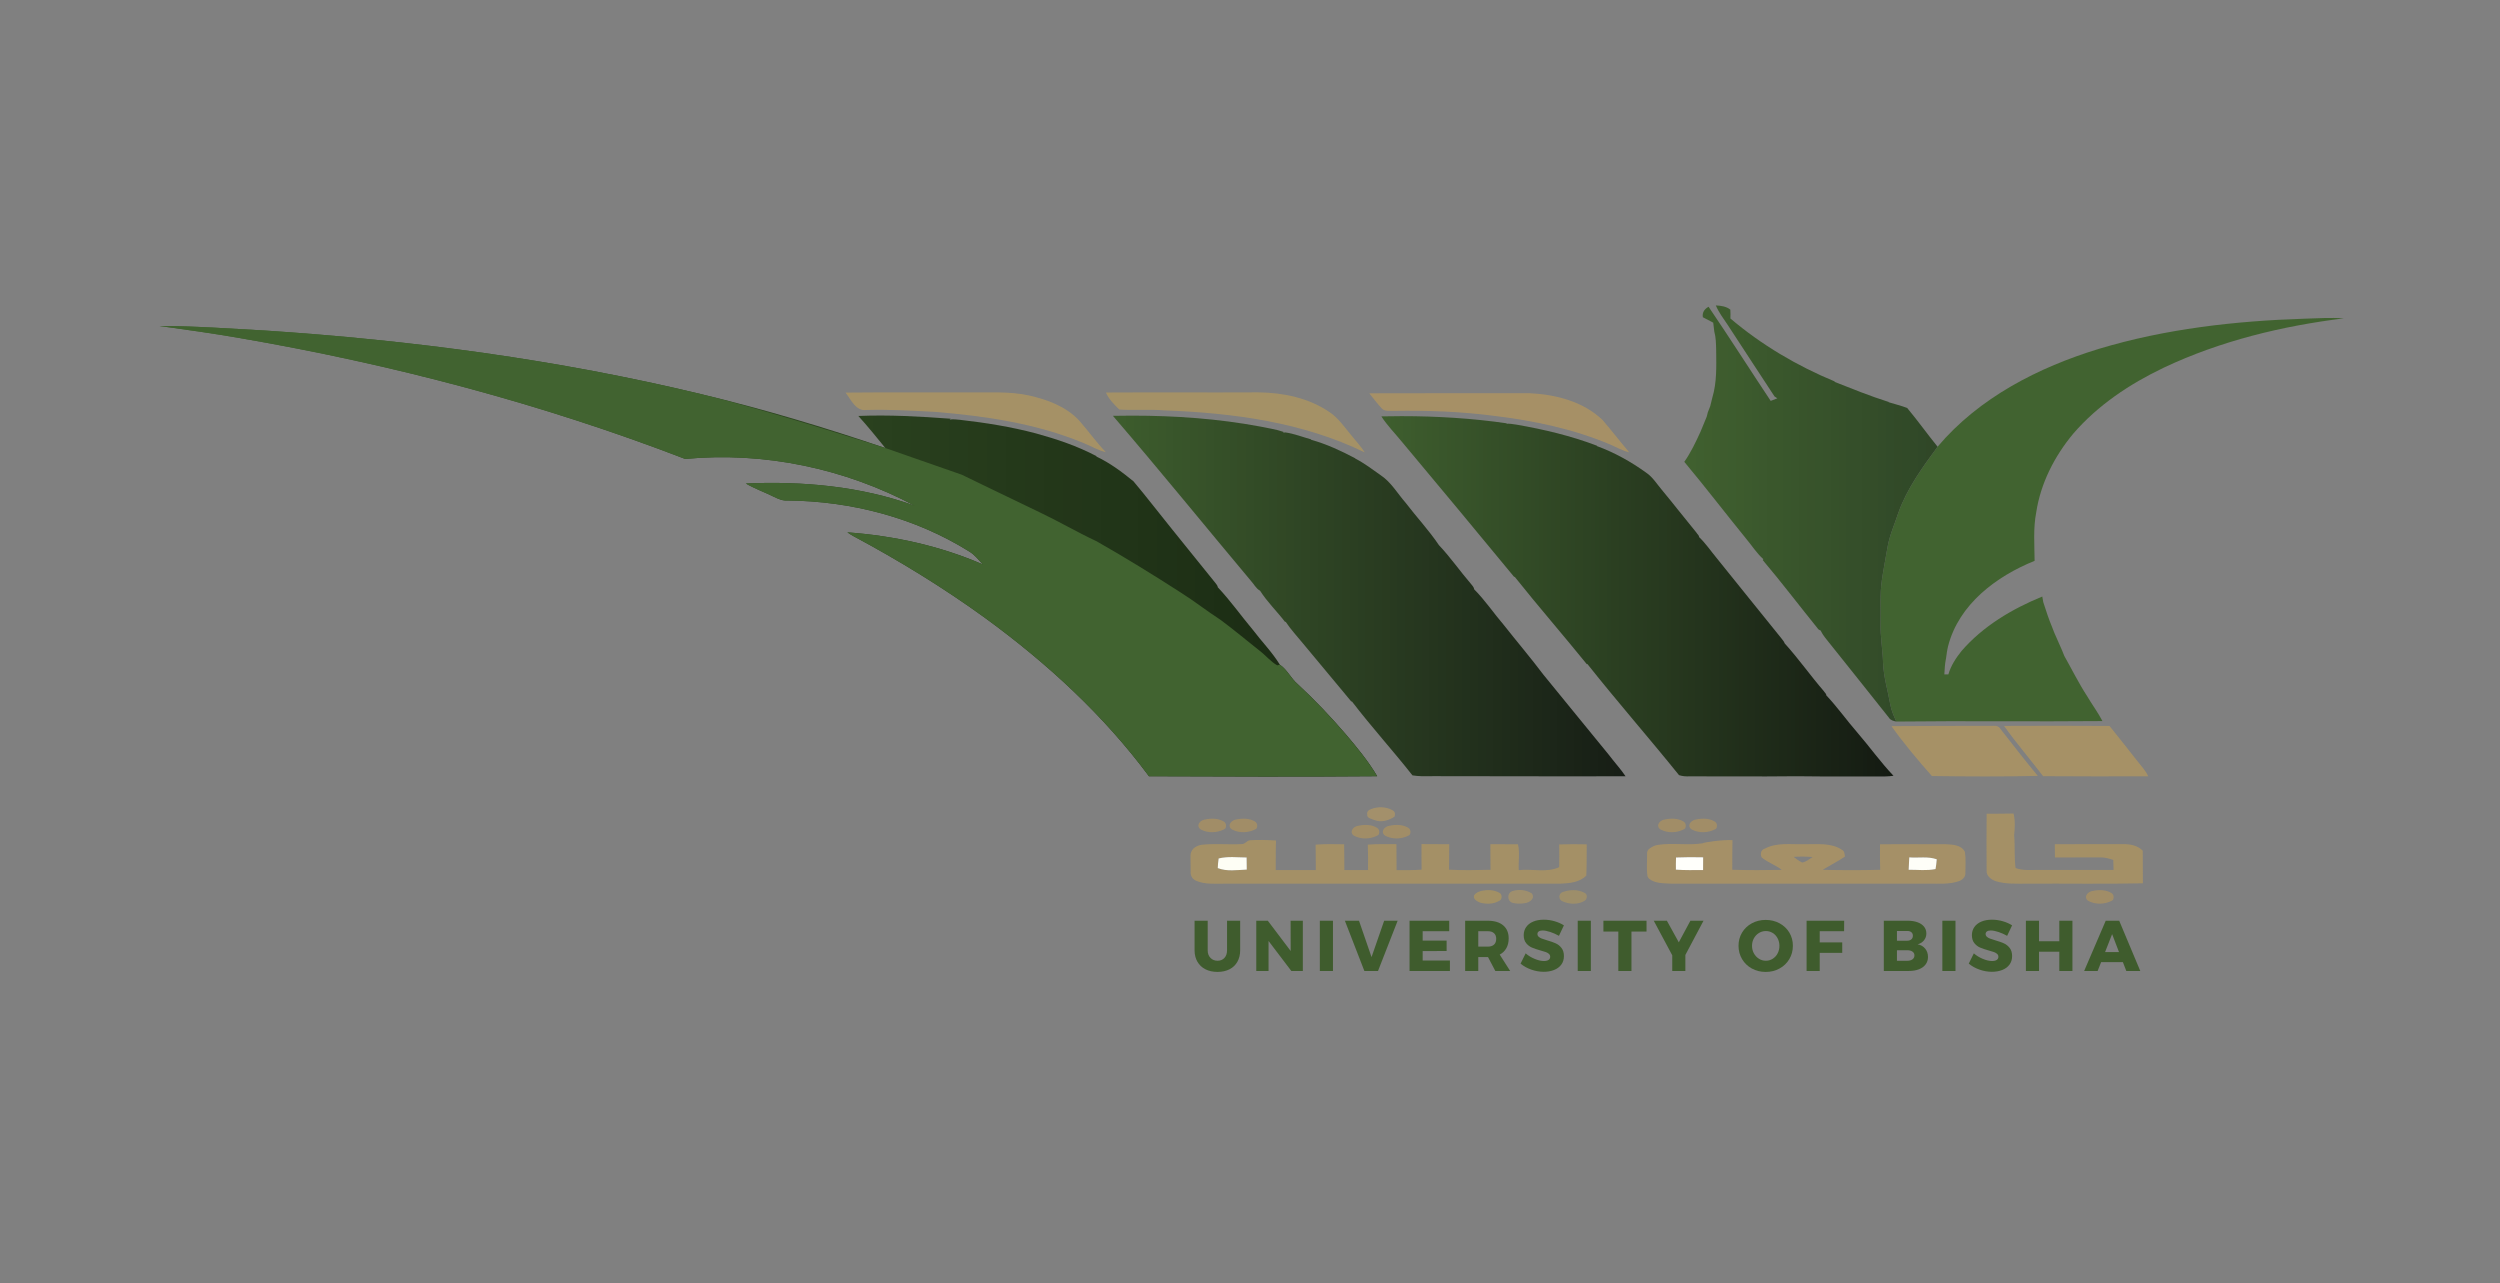 <?xml version="1.0" encoding="utf-8"?>
<!-- Generator: Adobe Illustrator 26.0.1, SVG Export Plug-In . SVG Version: 6.00 Build 0)  -->
<svg version="1.1" id="Layer_1" xmlns="http://www.w3.org/2000/svg" xmlns:xlink="http://www.w3.org/1999/xlink" x="0px" y="0px"
	 viewBox="0 0 1200 616" style="enable-background:new 0 0 1200 616;" xml:space="preserve">
<rect x="0" y="0" width="1200" height="616" fill="#808080" stroke="none"/>
<style type="text/css">
	.st0{fill:#416330;}
	.st1{fill:#A59166;}
	.st2{fill:#A49166;}
	.st3{fill:#A69066;}
	.st4{clip-path:url(#SVGID_00000061468216331109839870000013473579330423632825_);}
	.st5{clip-path:url(#SVGID_00000109710265133151588300000014704074597002250680_);}
	.st6{fill:url(#SVGID_00000044170054570511627220000009764043090554421677_);}
	.st7{clip-path:url(#SVGID_00000016055458785371291750000001348791721112833922_);}
	.st8{clip-path:url(#SVGID_00000090278871459505963740000001660876254525875879_);}
	.st9{fill:url(#SVGID_00000093857087243433539950000003992997528459429018_);}
	.st10{clip-path:url(#SVGID_00000044870439587023048580000016291191579652000694_);}
	.st11{clip-path:url(#SVGID_00000083784555645046531100000016710068325898445211_);}
	.st12{fill:url(#SVGID_00000046299112656761925590000015589982746128689546_);}
	.st13{fill:#A69166;}
	.st14{clip-path:url(#SVGID_00000047768722558460928840000017342344343291402429_);}
	.st15{clip-path:url(#SVGID_00000122716920272130639120000009299631232783788220_);}
	.st16{fill:url(#SVGID_00000044148033775822182410000010426455002572238012_);}
	.st17{fill:#A3906B;}
	.st18{fill:#A49066;}
	.st19{fill:#A59067;}
	.st20{fill:#FFFFFB;}
	.st21{fill:#FEFEF5;}
	.st22{fill:#FEFEF8;}
	.st23{fill:#A29065;}
	.st24{fill:#9F8F6D;}
	.st25{fill:#9D8E6A;}
	.st26{fill:#A18D67;}
	.st27{fill:#3F5C2D;}
</style>
<g id="surface1">
	<path class="st0" d="M1105.97,152.98c6.35-0.2,12.72-0.61,19.08-0.17c-29.72,3.67-59.27,10.84-86.44,23.67
		c-16.27,7.77-31.67,17.99-43.5,31.74c-8.97,10.79-15.62,23.79-17.73,37.75c-1.48,7.66-0.83,15.5-0.77,23.24
		c-18.36,7.38-36.36,20.85-41.51,40.89c-0.49,1.95-0.74,3.95-1.01,5.94c-0.55,2.52-0.66,5.1-0.8,7.67c0.49,0,1.45-0.01,1.93-0.01
		c1.2-4.15,3.61-7.83,6.28-11.18c10.33-11.97,24.31-20.25,38.8-26.18c0.12,0.67,0.35,2.01,0.47,2.68c0.34,1.04,0.68,2.08,1.03,3.13
		c1.26,4.02,2.79,7.95,4.39,11.86c1.51,3.63,3.29,7.15,4.68,10.84c3.63,6.42,6.89,13.06,10.92,19.25c2.38,4.06,5.22,7.84,7.39,12.02
		c-32.98,0.32-65.98-0.17-98.96,0.23c-1.17-2.66-2.39-5.32-2.88-8.2c-1.22-6.69-3.22-13.26-3.47-20.1
		c-0.2-6.36-1.4-12.66-1.19-19.03c0.16-6.81-0.38-13.67,0.6-20.44c0.75-5.23,1.81-10.41,2.67-15.62c0.95-5.87,3.47-11.3,5.29-16.92
		c4.18-11.63,11.54-21.72,18.8-31.61c19.92-23.58,48.42-38.11,77.53-47.01C1039.45,157.83,1072.79,154.06,1105.97,152.98"/>
	<path class="st1" d="M405.86,188.45c19.69-0.2,39.38-0.03,59.08-0.09c9.68,0.14,19.48-0.63,29.02,1.47
		c8.82,1.99,17.84,5.31,24.11,12.11c4.35,4.95,8.17,10.34,12.73,15.11c-3.95-0.95-7.42-3.13-11.17-4.59
		c-22.41-9.22-46.66-12.77-70.66-14.75c-10.98-0.59-21.96-1.22-32.95-0.93C410.82,197.59,408.51,191.84,405.86,188.45"/>
	<path class="st2" d="M530.84,188.41c24.38-0.14,48.77,0.04,73.15-0.08c11.91,0.12,24.21,2.67,34.18,9.48
		c4.18,2.79,7.04,7.02,10.21,10.83c2.23,2.84,4.78,5.46,6.72,8.53c-29.8-14.53-63.31-18.98-96.1-20.18
		c-7.24-0.61-14.53,0.07-21.76-0.42C534.78,194.15,532.23,191.62,530.84,188.41"/>
	<path class="st3" d="M657.25,188.79c25.58-0.12,51.16,0,76.74-0.07c12.61,0.59,25.98,3.93,35.3,12.94
		c4.34,5.07,8.42,10.37,12.74,15.47c-3.25-0.79-6.14-2.48-9.18-3.78c-17.78-7.52-36.86-11.48-55.96-13.78
		c-15.86-2.06-31.88-2.61-47.85-2.35c-1.99-0.14-4.48,0.45-5.92-1.3C661.02,193.66,659.21,191.16,657.25,188.79"/>
	<g>
		<defs>
			<rect id="SVGID_1_" x="808" y="146" width="123" height="201"/>
		</defs>
		<clipPath id="SVGID_00000088116842990839563050000016598821837417421699_">
			<use xlink:href="#SVGID_1_"  style="overflow:visible;"/>
		</clipPath>
		<g style="clip-path:url(#SVGID_00000088116842990839563050000016598821837417421699_);">
			<g>
				<defs>
					<path id="SVGID_00000111869442849716660640000001608298947777893051_" d="M829.19,155.8c7.48,11.53,15.07,22.99,22.58,34.5
						c0.34,0.22,1.02,0.67,1.36,0.89c-1.08,0.41-2.14,0.83-3.2,1.24c-9.99-15.03-19.68-30.26-29.82-45.19
						c-1.95,1.09-3.15,2.74-2.74,5.03c1.65,0.88,3.3,1.75,4.98,2.61c0.16,1.4,0.3,2.81,0.5,4.21c0.81,2.91,0.83,5.95,0.91,8.95
						c0.06,7.66,0.39,15.47-1.86,22.89c-0.36,1.34-0.63,2.69-0.99,4.02c-0.39,0.99-0.77,1.99-1.16,2.98
						c-0.13,0.51-0.39,1.55-0.52,2.07c-1,2.41-1.98,4.84-2.99,7.24c-2.29,4.97-4.61,9.96-7.78,14.44
						c10.14,12.14,19.76,24.72,29.75,36.99c2.73,3.24,5.01,6.91,8.2,9.74l-0.31,0.41c9.04,10.67,17.48,21.83,26.29,32.7
						c0.34,0.56,0.83,0.92,1.46,1.07c0.6,1.22,1.33,2.37,2.17,3.45c10.22,12.81,20.48,25.59,30.65,38.44
						c0.75,1.27,2.19,1.58,3.55,1.87c-1.17-2.66-2.39-5.32-2.88-8.2c-1.22-6.69-3.22-13.26-3.47-20.1
						c-0.2-6.36-1.4-12.66-1.19-19.03c0.16-6.81-0.38-13.67,0.6-20.44c0.75-5.23,1.81-10.41,2.67-15.62
						c0.95-5.87,3.47-11.3,5.29-16.92c4.18-11.63,11.54-21.72,18.8-31.61c-4.96-6.13-9.55-12.57-14.6-18.61
						c-2.89-1.1-5.91-1.84-8.85-2.74l-0.05-0.15c-8.81-2.77-17.37-6.26-25.96-9.63l0.12-0.19c-18.09-7.48-35.16-17.55-50.1-30.23
						c0-1.41,0.11-2.83-0.03-4.24c-1.96-1.6-4.55-1.91-6.97-2.04C824.99,149.94,827.19,152.82,829.19,155.8"/>
				</defs>
				<clipPath id="SVGID_00000123420310740617938050000000134328411871451276_">
					<use xlink:href="#SVGID_00000111869442849716660640000001608298947777893051_"  style="overflow:visible;"/>
				</clipPath>
				<g style="clip-path:url(#SVGID_00000123420310740617938050000000134328411871451276_);">
					
						<linearGradient id="SVGID_00000056394064947981668830000008921539235515353504_" gradientUnits="userSpaceOnUse" x1="99.177" y1="806.335" x2="100.177" y2="806.335" gradientTransform="matrix(121.58 0 0 -121.58 -11249.535 98280.656)">
						<stop  offset="0" style="stop-color:#40602F"/>
						<stop  offset="0.031" style="stop-color:#40602F"/>
						<stop  offset="0.062" style="stop-color:#3F5F2F"/>
						<stop  offset="0.094" style="stop-color:#3F5E2E"/>
						<stop  offset="0.125" style="stop-color:#3E5D2E"/>
						<stop  offset="0.156" style="stop-color:#3E5C2E"/>
						<stop  offset="0.188" style="stop-color:#3D5C2E"/>
						<stop  offset="0.219" style="stop-color:#3D5B2D"/>
						<stop  offset="0.25" style="stop-color:#3C5A2D"/>
						<stop  offset="0.281" style="stop-color:#3B592D"/>
						<stop  offset="0.312" style="stop-color:#3B582D"/>
						<stop  offset="0.344" style="stop-color:#3A572C"/>
						<stop  offset="0.375" style="stop-color:#3A572C"/>
						<stop  offset="0.406" style="stop-color:#39562C"/>
						<stop  offset="0.438" style="stop-color:#39552C"/>
						<stop  offset="0.469" style="stop-color:#38542B"/>
						<stop  offset="0.5" style="stop-color:#38532B"/>
						<stop  offset="0.531" style="stop-color:#37532B"/>
						<stop  offset="0.562" style="stop-color:#37522B"/>
						<stop  offset="0.594" style="stop-color:#36512A"/>
						<stop  offset="0.625" style="stop-color:#36502A"/>
						<stop  offset="0.656" style="stop-color:#354F2A"/>
						<stop  offset="0.688" style="stop-color:#354F2A"/>
						<stop  offset="0.719" style="stop-color:#344E29"/>
						<stop  offset="0.75" style="stop-color:#344D29"/>
						<stop  offset="0.781" style="stop-color:#334C29"/>
						<stop  offset="0.812" style="stop-color:#324B29"/>
						<stop  offset="0.844" style="stop-color:#324A28"/>
						<stop  offset="0.875" style="stop-color:#314A28"/>
						<stop  offset="0.906" style="stop-color:#314928"/>
						<stop  offset="0.938" style="stop-color:#304828"/>
						<stop  offset="0.969" style="stop-color:#304727"/>
						<stop  offset="1" style="stop-color:#2F4627"/>
					</linearGradient>
					<path style="fill:url(#SVGID_00000056394064947981668830000008921539235515353504_);" d="M808.46,146.6v199.75h121.58V146.6
						H808.46z"/>
				</g>
			</g>
		</g>
	</g>
	<g>
		<defs>
			<rect id="SVGID_00000054259750618973182570000011142066317854745247_" x="76" y="156" width="586" height="217"/>
		</defs>
		<clipPath id="SVGID_00000163790067562250417620000010067410710740129423_">
			<use xlink:href="#SVGID_00000054259750618973182570000011142066317854745247_"  style="overflow:visible;"/>
		</clipPath>
		<g style="clip-path:url(#SVGID_00000163790067562250417620000010067410710740129423_);">
			<g>
				<defs>
					<path id="SVGID_00000158742299688628423590000011445660330226681246_" d="M76.67,156.49c12.84,1.76,25.69,3.57,38.47,5.79
						C188,174.82,259.88,193.72,328.9,220.3c37.88-3.6,76.62,4.55,110.14,22.45c-25.84-9.39-53.75-11.86-81.06-10.68
						c4.34,2.53,9.1,4.21,13.59,6.44c2.02,0.98,4.15,1.92,6.46,1.74c30.51,0.25,61.18,8.22,87.15,24.43
						c2.64,1.57,4.53,4.03,6.59,6.26c-20.54-8.96-42.75-13.78-65.04-15.42c0.93,0.64,1.88,1.24,2.88,1.8
						c22.04,11.8,43.41,24.88,63.63,39.58c29.38,21.47,56.54,46.4,78.27,75.7c36.51,0.15,73.03,0.29,109.54-0.02
						c-4.33-7.33-9.78-13.9-15.27-20.36c-7.22-8.36-14.82-16.4-22.95-23.89c-3.19-2.74-4.98-6.92-8.48-9.25
						c-3.65-5.99-8.68-11.07-12.91-16.67c-5.69-6.78-10.81-14.06-16.88-20.5c-0.06-0.86-0.78-1.47-1.21-2.14
						c-7.26-8.9-14.39-17.9-21.63-26.81c-5.92-7.29-11.6-14.77-17.66-21.94c-5.51-4.5-11.31-8.82-17.77-11.87l-0.04-0.22
						c-9.15-4.84-19.01-8.15-28.97-10.89c-11.92-3.16-24.13-5.12-36.38-6.51c-1.7-0.1-3.43-0.46-5.11-0.1l0.56-0.44
						c-14.75-1.09-29.55-1.94-44.35-1.33c4.51,4.97,8.73,10.19,12.96,15.39c-29.06-9.9-58.51-18.74-88.38-25.86
						c-68.72-16.57-139.02-25.9-209.5-30.55c-16.42-0.87-32.86-2.15-49.3-2.15C77.4,156.49,77.04,156.49,76.67,156.49"/>
				</defs>
				<clipPath id="SVGID_00000003785226206639213250000011424609738399807407_">
					<use xlink:href="#SVGID_00000158742299688628423590000011445660330226681246_"  style="overflow:visible;"/>
				</clipPath>
				<g style="clip-path:url(#SVGID_00000003785226206639213250000011424609738399807407_);">
					
						<linearGradient id="SVGID_00000071519836897825469320000012493033983939114626_" gradientUnits="userSpaceOnUse" x1="99.829" y1="808.445" x2="100.829" y2="808.445" gradientTransform="matrix(584.38 0 0 -584.38 -58261.332 472704.062)">
						<stop  offset="0" style="stop-color:#416330"/>
						<stop  offset="0.016" style="stop-color:#416330"/>
						<stop  offset="0.031" style="stop-color:#40622F"/>
						<stop  offset="0.047" style="stop-color:#3F612F"/>
						<stop  offset="0.062" style="stop-color:#3F602E"/>
						<stop  offset="0.078" style="stop-color:#3E5F2E"/>
						<stop  offset="0.094" style="stop-color:#3D5E2D"/>
						<stop  offset="0.109" style="stop-color:#3D5D2D"/>
						<stop  offset="0.125" style="stop-color:#3C5C2C"/>
						<stop  offset="0.141" style="stop-color:#3C5B2C"/>
						<stop  offset="0.156" style="stop-color:#3B5A2B"/>
						<stop  offset="0.172" style="stop-color:#3A592B"/>
						<stop  offset="0.188" style="stop-color:#3A582A"/>
						<stop  offset="0.203" style="stop-color:#39572A"/>
						<stop  offset="0.219" style="stop-color:#385629"/>
						<stop  offset="0.234" style="stop-color:#385529"/>
						<stop  offset="0.25" style="stop-color:#375428"/>
						<stop  offset="0.266" style="stop-color:#365428"/>
						<stop  offset="0.281" style="stop-color:#365328"/>
						<stop  offset="0.297" style="stop-color:#355227"/>
						<stop  offset="0.312" style="stop-color:#355127"/>
						<stop  offset="0.328" style="stop-color:#345026"/>
						<stop  offset="0.344" style="stop-color:#334F26"/>
						<stop  offset="0.359" style="stop-color:#334E25"/>
						<stop  offset="0.375" style="stop-color:#324D25"/>
						<stop  offset="0.391" style="stop-color:#314C24"/>
						<stop  offset="0.406" style="stop-color:#314B24"/>
						<stop  offset="0.422" style="stop-color:#304A23"/>
						<stop  offset="0.438" style="stop-color:#2F4923"/>
						<stop  offset="0.453" style="stop-color:#2F4822"/>
						<stop  offset="0.469" style="stop-color:#2E4722"/>
						<stop  offset="0.484" style="stop-color:#2D4621"/>
						<stop  offset="0.5" style="stop-color:#2D4521"/>
						<stop  offset="0.516" style="stop-color:#2C4520"/>
						<stop  offset="0.531" style="stop-color:#2C4420"/>
						<stop  offset="0.547" style="stop-color:#2B431F"/>
						<stop  offset="0.562" style="stop-color:#2A421F"/>
						<stop  offset="0.578" style="stop-color:#2A411E"/>
						<stop  offset="0.594" style="stop-color:#29401E"/>
						<stop  offset="0.609" style="stop-color:#283F1D"/>
						<stop  offset="0.625" style="stop-color:#283E1D"/>
						<stop  offset="0.641" style="stop-color:#273D1C"/>
						<stop  offset="0.656" style="stop-color:#263C1C"/>
						<stop  offset="0.672" style="stop-color:#263B1B"/>
						<stop  offset="0.688" style="stop-color:#253A1B"/>
						<stop  offset="0.703" style="stop-color:#24391A"/>
						<stop  offset="0.719" style="stop-color:#24381A"/>
						<stop  offset="0.734" style="stop-color:#233719"/>
						<stop  offset="0.75" style="stop-color:#233619"/>
						<stop  offset="0.766" style="stop-color:#223619"/>
						<stop  offset="0.781" style="stop-color:#213518"/>
						<stop  offset="0.797" style="stop-color:#213418"/>
						<stop  offset="0.812" style="stop-color:#203317"/>
						<stop  offset="0.828" style="stop-color:#1F3217"/>
						<stop  offset="0.844" style="stop-color:#1F3116"/>
						<stop  offset="0.859" style="stop-color:#1E3016"/>
						<stop  offset="0.875" style="stop-color:#1D2F15"/>
						<stop  offset="0.891" style="stop-color:#1D2E15"/>
						<stop  offset="0.906" style="stop-color:#1C2D14"/>
						<stop  offset="0.922" style="stop-color:#1C2C14"/>
						<stop  offset="0.938" style="stop-color:#1B2B13"/>
						<stop  offset="0.953" style="stop-color:#1A2A13"/>
						<stop  offset="0.969" style="stop-color:#1A2912"/>
						<stop  offset="0.984" style="stop-color:#192812"/>
						<stop  offset="1" style="stop-color:#182711"/>
					</linearGradient>
					<path style="fill:url(#SVGID_00000071519836897825469320000012493033983939114626_);" d="M76.67,156.49v216.4h584.38v-216.4
						H76.67z"/>
				</g>
			</g>
		</g>
	</g>
	<g>
		<defs>
			<rect id="SVGID_00000144312448321583750720000006210169106898876578_" x="663" y="199" width="246" height="174"/>
		</defs>
		<clipPath id="SVGID_00000167386836878897003630000009056325743763596958_">
			<use xlink:href="#SVGID_00000144312448321583750720000006210169106898876578_"  style="overflow:visible;"/>
		</clipPath>
		<g style="clip-path:url(#SVGID_00000167386836878897003630000009056325743763596958_);">
			<g>
				<defs>
					<path id="SVGID_00000119079746705465400280000014693730331890988943_" d="M663.05,199.86c2.84,4.41,6.57,8.15,9.87,12.22
						c18.02,21.55,36,43.14,53.86,64.83l0.27-0.04c11.3,14.16,23.2,27.86,34.61,41.93l0.29-0.07
						c14.31,18.05,29.52,35.39,43.97,53.33c1.61,0.56,3.33,0.64,5.03,0.59c7.29-0.04,14.59-0.02,21.88,0.01
						c9.87,0.04,19.73,0.07,29.6-0.07c7.52,0.12,15.06,0.11,22.59,0.1c4.32-0.01,8.64-0.02,12.96,0c0.95-0.01,1.91,0,2.86,0.01
						c2.68,0.03,5.37,0.06,8.04-0.32c-6.24-6.57-11.5-13.98-17.42-20.83c-5.08-5.82-9.54-12.18-14.84-17.79
						c0.01-0.83-0.82-1.36-1.18-2.01c-6.47-7.49-12.17-15.62-18.81-22.95c-0.28-0.99-1.16-1.74-1.71-2.57
						c-10.38-12.77-20.62-25.64-30.98-38.43c-2.77-3.35-5.23-6.98-8.37-10c0-0.87-0.9-1.44-1.27-2.13
						c-5.59-6.78-10.96-13.72-16.57-20.48c-2.43-2.86-4.42-6.19-7.58-8.32c-7.28-5.25-15.19-9.66-23.62-12.75l-0.03-0.19
						c-12.45-4.75-25.46-7.81-38.56-10.1c-1.72-0.24-3.46-0.59-5.19-0.42l0.72-0.19c-16.8-2.44-33.79-3.47-50.77-3.47
						C669.49,199.75,666.27,199.79,663.05,199.86"/>
				</defs>
				<clipPath id="SVGID_00000088851689692223726160000014887440320898705844_">
					<use xlink:href="#SVGID_00000119079746705465400280000014693730331890988943_"  style="overflow:visible;"/>
				</clipPath>
				<g style="clip-path:url(#SVGID_00000088851689692223726160000014887440320898705844_);">
					
						<linearGradient id="SVGID_00000036962783850302641510000010958830539336250511_" gradientUnits="userSpaceOnUse" x1="99.593" y1="807.682" x2="100.593" y2="807.682" gradientTransform="matrix(245.84 0 0 -245.84 -23820.953 198846.812)">
						<stop  offset="0" style="stop-color:#3E5E2E"/>
						<stop  offset="7.812500e-03" style="stop-color:#3E5E2E"/>
						<stop  offset="0.016" style="stop-color:#3E5D2E"/>
						<stop  offset="0.023" style="stop-color:#3D5D2D"/>
						<stop  offset="0.031" style="stop-color:#3D5C2D"/>
						<stop  offset="0.039" style="stop-color:#3D5C2D"/>
						<stop  offset="0.047" style="stop-color:#3C5B2D"/>
						<stop  offset="0.055" style="stop-color:#3C5B2D"/>
						<stop  offset="0.062" style="stop-color:#3C5A2C"/>
						<stop  offset="0.07" style="stop-color:#3B592C"/>
						<stop  offset="0.078" style="stop-color:#3B592C"/>
						<stop  offset="0.086" style="stop-color:#3B582C"/>
						<stop  offset="0.094" style="stop-color:#3A582B"/>
						<stop  offset="0.102" style="stop-color:#3A572B"/>
						<stop  offset="0.109" style="stop-color:#3A572B"/>
						<stop  offset="0.117" style="stop-color:#39562B"/>
						<stop  offset="0.125" style="stop-color:#39562B"/>
						<stop  offset="0.133" style="stop-color:#39552A"/>
						<stop  offset="0.141" style="stop-color:#38552A"/>
						<stop  offset="0.148" style="stop-color:#38542A"/>
						<stop  offset="0.156" style="stop-color:#38542A"/>
						<stop  offset="0.164" style="stop-color:#37532A"/>
						<stop  offset="0.172" style="stop-color:#375329"/>
						<stop  offset="0.18" style="stop-color:#375229"/>
						<stop  offset="0.188" style="stop-color:#365229"/>
						<stop  offset="0.195" style="stop-color:#365129"/>
						<stop  offset="0.203" style="stop-color:#365028"/>
						<stop  offset="0.211" style="stop-color:#355028"/>
						<stop  offset="0.219" style="stop-color:#354F28"/>
						<stop  offset="0.227" style="stop-color:#354F28"/>
						<stop  offset="0.234" style="stop-color:#344E28"/>
						<stop  offset="0.242" style="stop-color:#344E27"/>
						<stop  offset="0.25" style="stop-color:#344D27"/>
						<stop  offset="0.258" style="stop-color:#334D27"/>
						<stop  offset="0.266" style="stop-color:#334C27"/>
						<stop  offset="0.273" style="stop-color:#334C26"/>
						<stop  offset="0.281" style="stop-color:#324B26"/>
						<stop  offset="0.289" style="stop-color:#324B26"/>
						<stop  offset="0.297" style="stop-color:#324A26"/>
						<stop  offset="0.305" style="stop-color:#314A26"/>
						<stop  offset="0.312" style="stop-color:#314925"/>
						<stop  offset="0.32" style="stop-color:#314825"/>
						<stop  offset="0.328" style="stop-color:#304825"/>
						<stop  offset="0.336" style="stop-color:#304725"/>
						<stop  offset="0.344" style="stop-color:#304724"/>
						<stop  offset="0.352" style="stop-color:#2F4624"/>
						<stop  offset="0.359" style="stop-color:#2F4624"/>
						<stop  offset="0.367" style="stop-color:#2F4524"/>
						<stop  offset="0.375" style="stop-color:#2E4524"/>
						<stop  offset="0.383" style="stop-color:#2E4423"/>
						<stop  offset="0.391" style="stop-color:#2E4423"/>
						<stop  offset="0.398" style="stop-color:#2D4323"/>
						<stop  offset="0.406" style="stop-color:#2D4323"/>
						<stop  offset="0.414" style="stop-color:#2D4223"/>
						<stop  offset="0.422" style="stop-color:#2C4222"/>
						<stop  offset="0.43" style="stop-color:#2C4122"/>
						<stop  offset="0.438" style="stop-color:#2C4122"/>
						<stop  offset="0.445" style="stop-color:#2B4022"/>
						<stop  offset="0.453" style="stop-color:#2B3F21"/>
						<stop  offset="0.461" style="stop-color:#2B3F21"/>
						<stop  offset="0.469" style="stop-color:#2A3E21"/>
						<stop  offset="0.477" style="stop-color:#2A3E21"/>
						<stop  offset="0.484" style="stop-color:#2A3D21"/>
						<stop  offset="0.492" style="stop-color:#293D20"/>
						<stop  offset="0.5" style="stop-color:#293C20"/>
						<stop  offset="0.508" style="stop-color:#293C20"/>
						<stop  offset="0.516" style="stop-color:#293B20"/>
						<stop  offset="0.523" style="stop-color:#283B1F"/>
						<stop  offset="0.531" style="stop-color:#283A1F"/>
						<stop  offset="0.539" style="stop-color:#283A1F"/>
						<stop  offset="0.547" style="stop-color:#27391F"/>
						<stop  offset="0.555" style="stop-color:#27391F"/>
						<stop  offset="0.562" style="stop-color:#27381E"/>
						<stop  offset="0.57" style="stop-color:#26371E"/>
						<stop  offset="0.578" style="stop-color:#26371E"/>
						<stop  offset="0.586" style="stop-color:#26361E"/>
						<stop  offset="0.594" style="stop-color:#25361D"/>
						<stop  offset="0.602" style="stop-color:#25351D"/>
						<stop  offset="0.609" style="stop-color:#25351D"/>
						<stop  offset="0.617" style="stop-color:#24341D"/>
						<stop  offset="0.625" style="stop-color:#24341D"/>
						<stop  offset="0.633" style="stop-color:#24331C"/>
						<stop  offset="0.641" style="stop-color:#23331C"/>
						<stop  offset="0.648" style="stop-color:#23321C"/>
						<stop  offset="0.656" style="stop-color:#23321C"/>
						<stop  offset="0.664" style="stop-color:#22311C"/>
						<stop  offset="0.672" style="stop-color:#22311B"/>
						<stop  offset="0.68" style="stop-color:#22301B"/>
						<stop  offset="0.688" style="stop-color:#21301B"/>
						<stop  offset="0.695" style="stop-color:#212F1B"/>
						<stop  offset="0.703" style="stop-color:#212E1A"/>
						<stop  offset="0.711" style="stop-color:#202E1A"/>
						<stop  offset="0.719" style="stop-color:#202D1A"/>
						<stop  offset="0.727" style="stop-color:#202D1A"/>
						<stop  offset="0.734" style="stop-color:#1F2C1A"/>
						<stop  offset="0.742" style="stop-color:#1F2C19"/>
						<stop  offset="0.75" style="stop-color:#1F2B19"/>
						<stop  offset="0.758" style="stop-color:#1E2B19"/>
						<stop  offset="0.766" style="stop-color:#1E2A19"/>
						<stop  offset="0.773" style="stop-color:#1E2A18"/>
						<stop  offset="0.781" style="stop-color:#1D2918"/>
						<stop  offset="0.789" style="stop-color:#1D2918"/>
						<stop  offset="0.797" style="stop-color:#1D2818"/>
						<stop  offset="0.805" style="stop-color:#1C2818"/>
						<stop  offset="0.812" style="stop-color:#1C2717"/>
						<stop  offset="0.82" style="stop-color:#1C2617"/>
						<stop  offset="0.828" style="stop-color:#1B2617"/>
						<stop  offset="0.836" style="stop-color:#1B2517"/>
						<stop  offset="0.844" style="stop-color:#1B2516"/>
						<stop  offset="0.852" style="stop-color:#1A2416"/>
						<stop  offset="0.859" style="stop-color:#1A2416"/>
						<stop  offset="0.867" style="stop-color:#1A2316"/>
						<stop  offset="0.875" style="stop-color:#192316"/>
						<stop  offset="0.883" style="stop-color:#192215"/>
						<stop  offset="0.891" style="stop-color:#192215"/>
						<stop  offset="0.898" style="stop-color:#182115"/>
						<stop  offset="0.906" style="stop-color:#182115"/>
						<stop  offset="0.914" style="stop-color:#182015"/>
						<stop  offset="0.922" style="stop-color:#172014"/>
						<stop  offset="0.93" style="stop-color:#171F14"/>
						<stop  offset="0.938" style="stop-color:#171F14"/>
						<stop  offset="0.945" style="stop-color:#161E14"/>
						<stop  offset="0.953" style="stop-color:#161D13"/>
						<stop  offset="0.961" style="stop-color:#161D13"/>
						<stop  offset="0.969" style="stop-color:#151C13"/>
						<stop  offset="0.977" style="stop-color:#151C13"/>
						<stop  offset="0.984" style="stop-color:#151B13"/>
						<stop  offset="0.992" style="stop-color:#141B12"/>
						<stop  offset="1" style="stop-color:#141A12"/>
					</linearGradient>
					<path style="fill:url(#SVGID_00000036962783850302641510000010958830539336250511_);" d="M663.05,199.75v173.02h245.84V199.75
						H663.05z"/>
				</g>
			</g>
		</g>
	</g>
	<path class="st13" d="M907.9,348.55c16.4-0.11,32.8-0.12,49.2-0.15c1.28-0.14,2.46,0.35,3.12,1.5
		c5.96,7.53,11.77,15.18,17.94,22.54c-16.94,0.38-33.92,0.3-50.85,0.06C920.52,364.82,913.86,356.91,907.9,348.55"/>
	<path class="st13" d="M961.94,348.44c16.87-0.08,33.75-0.1,50.63,0.02c4.5,5.54,8.86,11.19,13.31,16.77
		c1.82,2.41,4.03,4.58,5.25,7.4c-16.81,0.02-33.62,0.09-50.43-0.06C974.51,364.48,967.86,356.73,961.94,348.44"/>
	<g>
		<defs>
			<rect id="SVGID_00000042005205481380807270000003761456802471877763_" x="534" y="199" width="247" height="174"/>
		</defs>
		<clipPath id="SVGID_00000096743236918706887060000003558787573529853855_">
			<use xlink:href="#SVGID_00000042005205481380807270000003761456802471877763_"  style="overflow:visible;"/>
		</clipPath>
		<g style="clip-path:url(#SVGID_00000096743236918706887060000003558787573529853855_);">
			<g>
				<defs>
					<path id="SVGID_00000009574225118079199560000000882022551166489751_" d="M534.2,199.6c22.41,26.04,44.04,52.74,66.12,79.06
						c1.5,1.6,2.54,3.84,4.52,4.9c3.41,5.38,8.06,9.84,11.93,14.89l0.35,0.01c2.44,3.7,5.48,6.93,8.27,10.35
						c7.8,9.25,15.42,18.64,23.21,27.89l0.33,0.01c9.28,12.13,19.59,23.46,29.05,35.47c2.99,0.5,6.03,0.45,9.06,0.39
						c1.66-0.03,3.31-0.06,4.96,0c11.75-0.01,23.5,0.02,35.25,0.04c17.67,0.04,35.34,0.08,53.01-0.01c-1.86-2.73-4-5.25-6.08-7.81
						c-0.69-0.87-1.36-1.73-2.03-2.59c-10.47-12.74-20.84-25.57-31.29-38.32c-6.07-8.07-12.65-15.78-18.9-23.72
						c-4.9-5.69-9.09-12-14.39-17.32c-0.05-1.09-1-1.8-1.56-2.63c-5.24-6.07-9.81-12.73-15.33-18.54
						c-4.75-7.09-10.8-13.54-16.03-20.4c-3.87-4.42-6.86-9.76-11.82-13.09c-4.02-2.84-7.94-5.83-12.32-8.09l-0.01-0.11
						c-6.76-3.55-13.72-6.83-21.11-8.86l-0.07-0.21c-4.12-1.14-8.17-2.78-12.41-3.35l-0.93,0.13l0.11-0.37
						c-3.61-1.28-7.43-1.76-11.16-2.57c-20.29-3.79-40.96-5.24-61.59-5.24C540.29,199.51,537.24,199.54,534.2,199.6"/>
				</defs>
				<clipPath id="SVGID_00000161590780254005111850000010125409545061784964_">
					<use xlink:href="#SVGID_00000009574225118079199560000000882022551166489751_"  style="overflow:visible;"/>
				</clipPath>
				<g style="clip-path:url(#SVGID_00000161590780254005111850000010125409545061784964_);">
					
						<linearGradient id="SVGID_00000176037015946740504530000008216399046372628916_" gradientUnits="userSpaceOnUse" x1="99.594" y1="807.683" x2="100.594" y2="807.683" gradientTransform="matrix(246.06 0 0 -246.06 -23971.799 199024.625)">
						<stop  offset="0" style="stop-color:#3D5C2D"/>
						<stop  offset="0.016" style="stop-color:#3D5C2D"/>
						<stop  offset="0.031" style="stop-color:#3C5B2C"/>
						<stop  offset="0.047" style="stop-color:#3B5A2C"/>
						<stop  offset="0.062" style="stop-color:#3B592C"/>
						<stop  offset="0.078" style="stop-color:#3A582B"/>
						<stop  offset="0.094" style="stop-color:#3A572B"/>
						<stop  offset="0.109" style="stop-color:#39562B"/>
						<stop  offset="0.125" style="stop-color:#38552A"/>
						<stop  offset="0.141" style="stop-color:#38542A"/>
						<stop  offset="0.156" style="stop-color:#375329"/>
						<stop  offset="0.172" style="stop-color:#375229"/>
						<stop  offset="0.188" style="stop-color:#365129"/>
						<stop  offset="0.203" style="stop-color:#355028"/>
						<stop  offset="0.219" style="stop-color:#354F28"/>
						<stop  offset="0.234" style="stop-color:#344E28"/>
						<stop  offset="0.25" style="stop-color:#344D27"/>
						<stop  offset="0.266" style="stop-color:#334C27"/>
						<stop  offset="0.281" style="stop-color:#324B26"/>
						<stop  offset="0.297" style="stop-color:#324A26"/>
						<stop  offset="0.312" style="stop-color:#314926"/>
						<stop  offset="0.328" style="stop-color:#314825"/>
						<stop  offset="0.344" style="stop-color:#304725"/>
						<stop  offset="0.359" style="stop-color:#2F4625"/>
						<stop  offset="0.375" style="stop-color:#2F4524"/>
						<stop  offset="0.391" style="stop-color:#2E4424"/>
						<stop  offset="0.406" style="stop-color:#2D4323"/>
						<stop  offset="0.422" style="stop-color:#2D4223"/>
						<stop  offset="0.438" style="stop-color:#2C4123"/>
						<stop  offset="0.453" style="stop-color:#2C4022"/>
						<stop  offset="0.469" style="stop-color:#2B3F22"/>
						<stop  offset="0.484" style="stop-color:#2A3E22"/>
						<stop  offset="0.5" style="stop-color:#2A3D21"/>
						<stop  offset="0.516" style="stop-color:#293C21"/>
						<stop  offset="0.531" style="stop-color:#293B20"/>
						<stop  offset="0.547" style="stop-color:#283A20"/>
						<stop  offset="0.562" style="stop-color:#273920"/>
						<stop  offset="0.578" style="stop-color:#27381F"/>
						<stop  offset="0.594" style="stop-color:#26371F"/>
						<stop  offset="0.609" style="stop-color:#26361F"/>
						<stop  offset="0.625" style="stop-color:#25351E"/>
						<stop  offset="0.641" style="stop-color:#24341E"/>
						<stop  offset="0.656" style="stop-color:#24331D"/>
						<stop  offset="0.672" style="stop-color:#23321D"/>
						<stop  offset="0.688" style="stop-color:#22311D"/>
						<stop  offset="0.703" style="stop-color:#22301C"/>
						<stop  offset="0.719" style="stop-color:#212F1C"/>
						<stop  offset="0.734" style="stop-color:#212E1C"/>
						<stop  offset="0.75" style="stop-color:#202D1B"/>
						<stop  offset="0.766" style="stop-color:#1F2C1B"/>
						<stop  offset="0.781" style="stop-color:#1F2B1A"/>
						<stop  offset="0.797" style="stop-color:#1E2A1A"/>
						<stop  offset="0.812" style="stop-color:#1E291A"/>
						<stop  offset="0.828" style="stop-color:#1D2819"/>
						<stop  offset="0.844" style="stop-color:#1C2719"/>
						<stop  offset="0.859" style="stop-color:#1C2619"/>
						<stop  offset="0.875" style="stop-color:#1B2518"/>
						<stop  offset="0.891" style="stop-color:#1B2418"/>
						<stop  offset="0.906" style="stop-color:#1A2317"/>
						<stop  offset="0.922" style="stop-color:#192217"/>
						<stop  offset="0.938" style="stop-color:#192117"/>
						<stop  offset="0.953" style="stop-color:#182016"/>
						<stop  offset="0.969" style="stop-color:#181F16"/>
						<stop  offset="0.984" style="stop-color:#171E16"/>
						<stop  offset="1" style="stop-color:#161D15"/>
					</linearGradient>
					<path style="fill:url(#SVGID_00000176037015946740504530000008216399046372628916_);" d="M534.2,199.51v173.18h246.06V199.51
						H534.2z"/>
				</g>
			</g>
		</g>
	</g>
	<path class="st17" d="M658.18,388.34c3.15-1.24,6.99-1.18,9.99,0.45c1.36,0.66,1.75,1.74,1.16,3.24c-2.82,1.87-6.34,2.84-9.61,1.6
		c-1.28-0.61-3.71-0.8-3.45-2.72C655.95,389.54,657.02,388.72,658.18,388.34"/>
	<path class="st18" d="M953.58,418.05c-0.1-9.15-0.06-18.31,0.01-27.46c4.3-0.04,8.6,0.03,12.91-0.1c0.86,3.46,0.63,7,0.29,10.52
		c0.49,5.2-0.02,10.43,0.69,15.63c3.35,1.33,7.01,0.89,10.54,0.93c12.16-0.04,24.32,0,36.49,0.01c-0.06-1.62-0.11-3.23-0.14-4.84
		c-2.08-0.66-4.22-1.25-6.41-1.19c-7.2-0.01-14.4-0.01-21.59,0.03c-0.03-2.12-0.05-4.24-0.06-6.35c10.91-0.04,21.81-0.08,32.72-0.04
		c3.41-0.07,7,0.6,9.49,3.13c0.01,5.22,0.03,10.45,0.07,15.67c-18.51,0.4-37.04,0.05-55.55,0.18c-5.06-0.03-10.26,0.3-15.14-1.22
		C955.83,422.19,953.42,420.51,953.58,418.05"/>
	<path class="st18" d="M584.52,416.69c4.42,1.73,9.3,0.88,13.93,0.72c-0.04-1.94-0.06-3.88-0.07-5.82
		c-4.47-0.02-9.06-0.64-13.44,0.47C584.68,413.59,584.63,415.14,584.52,416.69 M596.06,405.16c1.57,0.06,2.4-1.67,3.9-1.84
		c4.16-0.27,8.35-0.13,12.52,0.12c-0.18,4.73-0.08,9.46-0.12,14.2c6.41,0.01,12.83-0.03,19.24,0c-0.04-4.07-0.02-8.15-0.1-12.22
		c4.56-0.34,9.13-0.24,13.69-0.17c0.09,4.13,0.08,8.26,0.1,12.39c3.78,0,7.58,0,11.37-0.01c0.03-4.07,0.06-8.14-0.12-12.21
		c4.57-0.37,9.17-0.21,13.75-0.22c0.07,4.15,0.05,8.3,0.07,12.46c4,0.02,8.01,0.09,12-0.24c-0.07-4.09-0.04-8.18-0.04-12.26
		c4.43,0.06,8.87,0.03,13.31,0.07c-0.01,4.07-0.01,8.15-0.08,12.22c6.62,0.35,13.27,0.21,19.9,0.04c-0.06-4.09-0.04-8.17-0.07-12.26
		c4.42-0.01,8.84-0.02,13.27,0.01c0.92,4.11,0.11,8.28,0.37,12.42c6.42-0.74,13.36,1.37,19.4-1.42c0.03-3.63,0.07-7.27,0.01-10.91
		c4.4-0.15,8.8-0.15,13.2-0.04c-0.06,5.01,0.04,10.02-0.2,15.03c-3.26,3.21-8.06,3.68-12.4,3.84
		c-53.67-0.03-107.35,0.02-161.02,0.01c-4.64-0.02-9.68,0.46-13.97-1.44c-1.48-0.66-2.48-2.09-2.52-3.7
		c-0.07-2.77-0.07-5.54-0.07-8.3c0-1.7,0.89-3.29,2.37-4.15c1.02-0.59,2.13-1.02,3.34-1.13
		C583.44,404.83,589.77,405.49,596.06,405.16"/>
	<path class="st19" d="M916.15,417.49c4.3-0.04,8.67,0.53,12.92-0.33c0.26-1.56,0.46-3.12,0.59-4.69
		c-4.24-1.53-8.82-0.57-13.21-0.94C916.33,413.51,916.24,415.5,916.15,417.49 M860.94,411.29c1.31,0.99,2.6,2.05,4.13,2.73
		c1.89-0.32,3.38-1.67,4.98-2.65C867.01,411.13,863.97,411.11,860.94,411.29 M804.49,411.59c-0.07,1.95-0.08,3.9-0.06,5.85
		c4.34,0.29,8.69,0.22,13.05,0.18c-0.01-2.04,0.01-4.08,0.04-6.11C813.17,411.39,808.82,411.42,804.49,411.59 M831.59,403.28
		c-0.11,4.73-0.07,9.46-0.1,14.2c7.92,0.25,15.86,0.21,23.78,0.06c-3.01-2.33-6.74-3.55-9.67-5.97c-0.83-1.53-0.37-3.76,1.49-4.22
		c5.8-3.1,12.58-1.94,18.88-2.14c6.06,0.16,12.81-0.9,18.15,2.69c1.3,0.59,1.24,2.05,1.45,3.26c-3.46,2.31-7.14,4.24-10.71,6.34
		c9.2,0.23,18.42,0.25,27.63-0.01c-0.14-4.08-0.12-8.16-0.08-12.24c10.57-0.08,21.14-0.06,31.7-0.02c3.23,0.15,7.42,0.35,9.04,3.69
		c0.54,3.33,0.25,6.77,0.23,10.14c0.16,1.94-1.56,3.39-3.24,3.94c-4.55,1.55-9.43,1.12-14.15,1.16H802.05
		c-3.48-0.25-7.59,0.01-10.41-2.34c-0.48-0.4-0.81-0.97-0.89-1.59c-0.5-3.5-0.06-7.09-0.15-10.64c-0.02-0.82,0.31-1.62,0.97-2.12
		c1.29-0.98,2.73-1.75,4.38-1.95c7.09-1.03,14.35,0.36,21.42-0.75C817.27,404.38,827.15,402.94,831.59,403.28"/>
	<path class="st20" d="M804.49,411.59c4.33-0.17,8.68-0.2,13.03-0.08c-0.03,2.03-0.05,4.07-0.04,6.11
		c-4.36,0.04-8.71,0.11-13.05-0.18C804.41,415.49,804.42,413.54,804.49,411.59"/>
	<path class="st21" d="M584.52,416.69c0.11-1.55,0.16-3.1,0.42-4.63c4.38-1.11,8.97-0.49,13.44-0.47c0.01,1.94,0.03,3.88,0.07,5.82
		C593.82,417.57,588.94,418.42,584.52,416.69"/>
	<path class="st22" d="M916.15,417.49c0.09-1.99,0.18-3.98,0.3-5.96c4.39,0.37,8.97-0.59,13.21,0.94c-0.13,1.57-0.33,3.13-0.59,4.69
		C924.82,418.02,920.45,417.45,916.15,417.49"/>
	<path class="st23" d="M711.37,427.55c2.74-0.53,5.8-0.45,8.29,0.96c1.53,0.65,1.52,3.38-0.17,3.96c-2.7,1.58-6.16,1.57-9.1,0.77
		c-1.36-0.58-3.35-1.61-2.85-3.41C708.36,428.48,709.89,427.88,711.37,427.55"/>
	<path class="st24" d="M726.13,433.39c-2.84-0.76-2.87-4.88-0.05-5.71c3.06-0.91,6.5-0.57,9.2,1.17c1.74,2.45-1.11,4.42-3.37,4.67
		C730.13,433.8,727.99,433.89,726.13,433.39"/>
	<path class="st25" d="M748.49,430.42c0-0.98,0.6-1.89,1.53-2.21c3.43-1.2,7.29-1.43,10.56,0.35c1.56,0.58,1.34,3.19-0.04,3.85
		c-3.16,1.93-7.35,1.69-10.67,0.16c-0.83-0.38-1.38-1.2-1.38-2.12V430.42z"/>
	<path class="st26" d="M1004.4,427.67c2.99-0.63,6.46-0.67,9.12,1c0.67,0.42,1.05,1.19,1.01,1.98c-0.03,0.74-0.18,1.46-0.93,1.73
		c-3.34,1.73-7.64,1.89-11.01,0.16c-0.71-0.37-1.28-1.02-1.32-1.81C1001.21,429.2,1002.8,427.92,1004.4,427.67"/>
	<path class="st26" d="M814,393.37c2.99-0.63,6.46-0.67,9.12,1c0.67,0.42,1.05,1.19,1.02,1.98c-0.03,0.74-0.19,1.46-0.93,1.73
		c-3.35,1.73-7.64,1.89-11.01,0.16c-0.71-0.37-1.28-1.02-1.32-1.82C810.82,394.9,812.41,393.62,814,393.37"/>
	<path class="st26" d="M799.03,393.37c2.99-0.63,6.46-0.67,9.12,1c0.67,0.42,1.05,1.19,1.02,1.98c-0.04,0.74-0.19,1.46-0.93,1.73
		c-3.35,1.73-7.64,1.89-11.02,0.16c-0.71-0.37-1.28-1.02-1.31-1.82C795.84,394.9,797.43,393.62,799.03,393.37"/>
	<path class="st26" d="M593.32,393.37c2.99-0.63,6.46-0.67,9.12,1c0.67,0.42,1.05,1.19,1.02,1.98c-0.03,0.74-0.19,1.46-0.93,1.73
		c-3.35,1.73-7.64,1.89-11.01,0.16c-0.71-0.37-1.28-1.02-1.32-1.82C590.14,394.9,591.73,393.62,593.32,393.37"/>
	<path class="st26" d="M578.35,393.37c2.99-0.63,6.46-0.67,9.12,1c0.67,0.42,1.05,1.19,1.02,1.98c-0.04,0.74-0.19,1.46-0.93,1.73
		c-3.34,1.73-7.64,1.89-11.01,0.16c-0.71-0.37-1.28-1.02-1.32-1.82C575.16,394.9,576.75,393.62,578.35,393.37"/>
	<path class="st26" d="M666.88,396.37c2.99-0.63,6.46-0.67,9.12,1c0.67,0.42,1.05,1.19,1.02,1.98c-0.04,0.74-0.19,1.46-0.93,1.73
		c-3.35,1.73-7.64,1.89-11.01,0.16c-0.71-0.37-1.28-1.02-1.32-1.82C663.69,397.9,665.29,396.62,666.88,396.37"/>
	<path class="st26" d="M651.91,396.37c2.99-0.63,6.46-0.67,9.12,1c0.66,0.42,1.05,1.19,1.02,1.98c-0.04,0.74-0.19,1.46-0.93,1.73
		c-3.34,1.73-7.64,1.89-11.01,0.16c-0.71-0.37-1.28-1.02-1.32-1.82C648.72,397.9,650.31,396.62,651.91,396.37"/>
	<path class="st0" d="M76.64,156.49c16.82-0.06,33.62,1.26,50.41,2.15c70.48,4.65,140.78,13.98,209.5,30.55
		c29.87,7.12,88.38,25.86,88.38,25.86l36.72,12.81c0,0,24.85,12.05,37.31,18.01c9.25,4.39,18.1,9.59,27.38,13.93
		c13.73,7.8,27.18,16.09,40.46,24.65c6.55,4.11,12.61,8.93,19.11,13.12c6.37,4.72,12.43,9.83,18.65,14.74
		c2.94,2.21,5.3,5.25,8.51,7.06c0.31-0.08,0.94-0.22,1.25-0.29c3.5,2.33,5.29,6.51,8.48,9.25c8.13,7.49,15.73,15.53,22.95,23.89
		c5.49,6.46,10.94,13.03,15.27,20.36c-36.51,0.31-73.03,0.17-109.54,0.02c-21.73-29.3-48.89-54.23-78.27-75.7
		c-20.22-14.7-41.59-27.78-63.63-39.58c-1-0.56-1.95-1.16-2.88-1.8c22.29,1.64,44.5,6.46,65.04,15.42
		c-2.06-2.23-3.95-4.69-6.59-6.26c-25.97-16.21-56.64-24.18-87.15-24.43c-2.31,0.18-4.44-0.76-6.46-1.74
		c-4.49-2.23-9.25-3.91-13.59-6.44c27.31-1.18,55.22,1.29,81.06,10.68c-33.52-17.9-72.26-26.05-110.14-22.45
		c-69.02-26.58-140.9-45.48-213.76-58.02C102.33,160.06,89.48,158.25,76.64,156.49"/>
	<path class="st27" d="M581.02,459.78c0.89,0.92,2.03,1.38,3.41,1.38c1.36,0,2.45-0.45,3.29-1.36c0.84-0.91,1.26-2.13,1.26-3.67
		v-14.18h6.3v14.18c0,2.09-0.44,3.92-1.32,5.49s-2.14,2.79-3.79,3.63s-3.57,1.27-5.77,1.27c-2.2,0-4.14-0.43-5.8-1.27
		s-2.95-2.06-3.85-3.63c-0.91-1.57-1.36-3.4-1.36-5.49v-14.18h6.3v14.18C579.68,457.64,580.13,458.86,581.02,459.78"/>
	<path class="st27" d="M625.36,441.95v24.13h-5.51l-10.95-14.42v14.42h-5.89v-24.13h5.54l10.98,14.53l-0.04-14.53H625.36z"/>
	<path class="st27" d="M639.82,466.08h-6.3v-24.13h6.3V466.08z"/>
	<path class="st27" d="M652.32,441.95l6.02,17.46l6.06-17.46h6.47l-9.43,24.13h-6.54l-9.36-24.13H652.32z"/>
	<path class="st27" d="M695.62,441.95v5.03h-12.74v4.51h11.5v4.99l-11.5,0.04v4.55h13.08v5.02h-19.38v-24.13H695.62z"/>
	<path class="st27" d="M709.57,454.38h4.58c1.29,0,2.28-0.32,2.98-0.96c0.7-0.64,1.05-1.57,1.05-2.79c0-1.17-0.35-2.07-1.05-2.7
		c-0.7-0.63-1.69-0.95-2.98-0.95h-4.58V454.38z M717.76,466.08l-3.51-6.68h-4.68v6.68h-6.3v-24.13h10.84c3.19,0,5.66,0.74,7.42,2.22
		c1.76,1.48,2.64,3.56,2.64,6.25c0,1.81-0.37,3.38-1.11,4.7s-1.8,2.35-3.2,3.08l5.03,7.88H717.76z"/>
	<path class="st27" d="M744.14,447.35c-1.46-0.48-2.68-0.72-3.66-0.72c-0.78,0-1.39,0.14-1.84,0.43c-0.45,0.29-0.67,0.71-0.67,1.26
		c0,0.53,0.2,0.97,0.59,1.32s0.88,0.64,1.45,0.86c0.57,0.22,1.43,0.5,2.55,0.84c1.67,0.48,3.05,0.96,4.14,1.45
		c1.09,0.48,2.03,1.22,2.81,2.22c0.78,1,1.17,2.3,1.17,3.91c0,1.61-0.42,2.98-1.27,4.11c-0.85,1.14-2.01,1.99-3.49,2.57
		s-3.13,0.86-4.94,0.86c-2,0-3.99-0.35-5.97-1.05c-1.98-0.7-3.7-1.66-5.14-2.87l2.44-4.93c1.22,1.08,2.66,1.96,4.32,2.65
		s3.14,1.03,4.43,1.03c0.94,0,1.68-0.17,2.22-0.52s0.81-0.85,0.81-1.52c0-0.55-0.2-1.01-0.6-1.38s-0.91-0.66-1.52-0.88
		c-0.61-0.22-1.46-0.48-2.56-0.77c-1.65-0.46-3.02-0.93-4.1-1.39s-2-1.18-2.77-2.14c-0.77-0.95-1.16-2.22-1.16-3.8
		c0-1.49,0.4-2.8,1.19-3.93c0.79-1.12,1.92-1.99,3.38-2.6c1.46-0.61,3.15-0.91,5.08-0.91c1.74,0,3.46,0.25,5.16,0.74
		c1.7,0.49,3.19,1.15,4.48,1.98l-2.38,5.03C746.97,448.45,745.6,447.83,744.14,447.35"/>
	<path class="st27" d="M763.61,466.08h-6.3v-24.13h6.3V466.08z"/>
	<path class="st27" d="M790.33,441.95v5.2h-7.23v18.93h-6.3v-18.93h-7.16v-5.2H790.33z"/>
	<path class="st27" d="M808.98,458.37v7.71h-6.3v-7.54l-8.88-16.59h6.3l5.72,10.36l5.57-10.36h6.3L808.98,458.37z"/>
	<path class="st27" d="M844.29,447.83c-1.02,0.62-1.83,1.48-2.43,2.57c-0.59,1.09-0.89,2.29-0.89,3.6c0,1.33,0.3,2.54,0.91,3.63
		c0.61,1.09,1.42,1.95,2.43,2.58c1.01,0.63,2.11,0.95,3.3,0.95c1.2,0,2.29-0.32,3.29-0.95c1-0.63,1.79-1.49,2.36-2.58
		s0.86-2.3,0.86-3.63c0-1.31-0.29-2.51-0.86-3.6s-1.36-1.95-2.36-2.57c-1-0.62-2.09-0.93-3.29-0.93
		C846.42,446.9,845.31,447.21,844.29,447.83 M854.2,443.19c1.98,1.08,3.55,2.56,4.68,4.44c1.13,1.88,1.7,4,1.7,6.34
		c0,2.36-0.57,4.5-1.7,6.4c-1.14,1.91-2.7,3.41-4.68,4.51s-4.21,1.65-6.66,1.65c-2.46,0-4.68-0.55-6.66-1.64s-3.54-2.59-4.68-4.51
		c-1.14-1.92-1.71-4.06-1.71-6.42c0-2.34,0.57-4.45,1.71-6.34c1.14-1.88,2.7-3.36,4.68-4.44s4.21-1.62,6.66-1.62
		C850,441.57,852.22,442.11,854.2,443.19"/>
	<path class="st27" d="M885.2,441.95l-0.04,5.03h-11.7v5.37h10.81v5.02h-10.81v8.71h-6.3v-24.13H885.2z"/>
	<path class="st27" d="M917.97,460.5c0.64-0.46,0.96-1.1,0.96-1.93c0-0.76-0.32-1.36-0.96-1.81c-0.64-0.45-1.51-0.66-2.61-0.64
		h-4.82v5.06h4.82C916.46,461.19,917.33,460.96,917.97,460.5 M917.42,450.91c0.51-0.42,0.76-1.02,0.76-1.77
		c0-0.73-0.25-1.3-0.76-1.7c-0.5-0.4-1.19-0.59-2.06-0.57h-4.82v4.68h4.82C916.23,451.55,916.92,451.34,917.42,450.91
		 M920.43,442.69c1.34,0.49,2.38,1.2,3.12,2.12s1.1,2,1.1,3.23c0,1.26-0.38,2.37-1.12,3.3c-0.75,0.94-1.76,1.59-3.05,1.93
		c1.54,0.3,2.75,1,3.63,2.1c0.89,1.1,1.33,2.43,1.33,3.99c0,1.35-0.38,2.54-1.14,3.56s-1.84,1.8-3.23,2.34
		c-1.4,0.54-3.04,0.81-4.93,0.81h-11.91v-24.13h11.46C917.52,441.95,919.09,442.2,920.43,442.69"/>
	<path class="st27" d="M938.63,466.08h-6.3v-24.13h6.3V466.08z"/>
	<path class="st27" d="M959.27,447.35c-1.46-0.48-2.68-0.72-3.66-0.72c-0.78,0-1.39,0.14-1.84,0.43c-0.45,0.29-0.67,0.71-0.67,1.26
		c0,0.53,0.2,0.97,0.59,1.32s0.88,0.64,1.45,0.86c0.57,0.22,1.43,0.5,2.55,0.84c1.67,0.48,3.05,0.96,4.14,1.45
		c1.09,0.48,2.03,1.22,2.81,2.22c0.78,1,1.17,2.3,1.17,3.91c0,1.61-0.42,2.98-1.27,4.11c-0.85,1.14-2.01,1.99-3.49,2.57
		s-3.13,0.86-4.94,0.86c-2,0-3.99-0.35-5.97-1.05c-1.98-0.7-3.7-1.66-5.14-2.87l2.44-4.93c1.22,1.08,2.66,1.96,4.32,2.65
		s3.14,1.03,4.43,1.03c0.94,0,1.68-0.17,2.22-0.52s0.81-0.85,0.81-1.52c0-0.55-0.2-1.01-0.6-1.38s-0.91-0.66-1.52-0.88
		c-0.61-0.22-1.46-0.48-2.56-0.77c-1.65-0.46-3.02-0.93-4.1-1.39s-2-1.18-2.77-2.14c-0.77-0.95-1.16-2.22-1.16-3.8
		c0-1.49,0.4-2.8,1.19-3.93c0.79-1.12,1.92-1.99,3.38-2.6c1.46-0.61,3.15-0.91,5.08-0.91c1.74,0,3.46,0.25,5.16,0.74
		c1.7,0.49,3.19,1.15,4.48,1.98l-2.38,5.03C962.09,448.45,960.72,447.83,959.27,447.35"/>
	<path class="st27" d="M978.73,441.95v9.85h9.74v-9.85h6.3v24.13h-6.3v-9.26h-9.74v9.26h-6.3v-24.13H978.73z"/>
	<path class="st27" d="M1017.12,456.99l-3.3-8.61l-3.38,8.61H1017.12z M1018.98,461.81h-10.43l-1.69,4.27h-6.47l10.36-24.13h6.47
		l10.12,24.13h-6.71L1018.98,461.81z"/>
</g>
</svg>
